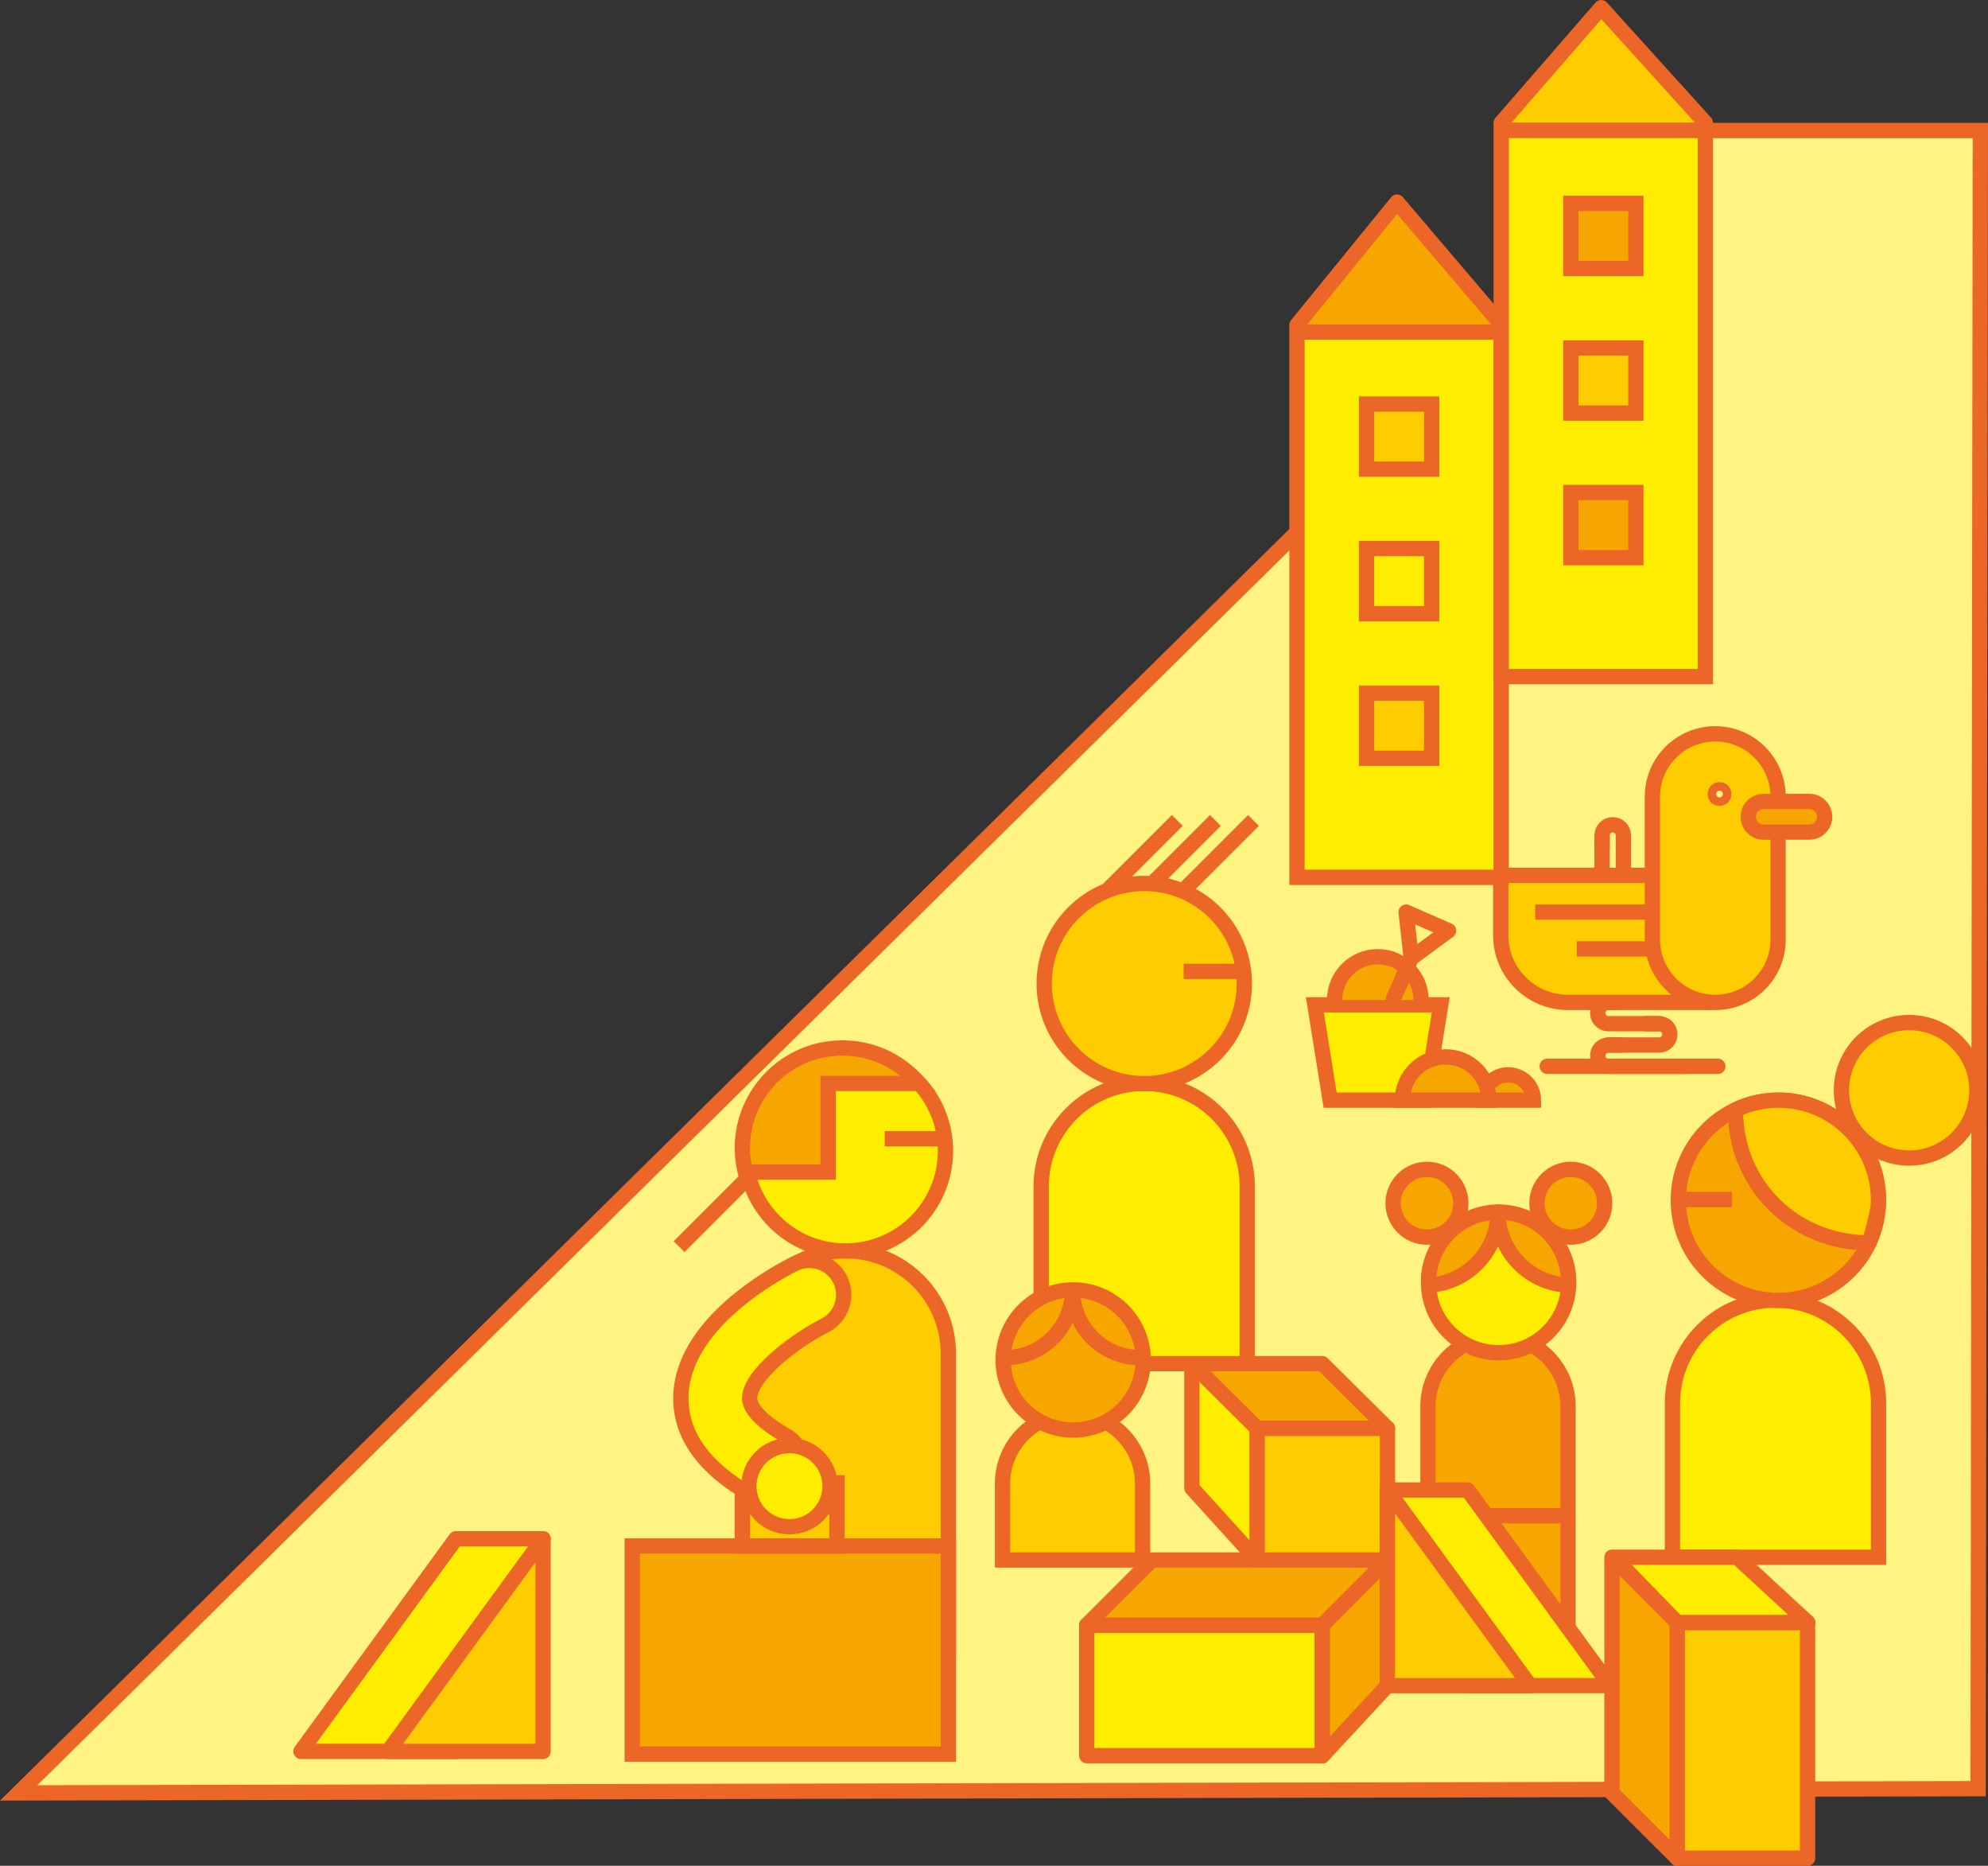 <?xml version="1.0" encoding="utf-8"?>
<!-- Generator: Adobe Illustrator 27.7.0, SVG Export Plug-In . SVG Version: 6.00 Build 0)  -->
<svg version="1.1" id="Layer_1" xmlns="http://www.w3.org/2000/svg" xmlns:xlink="http://www.w3.org/1999/xlink" x="0px" y="0px"
	 viewBox="0 0 390.31 366.23" style="enable-background:new 0 0 390.31 366.23;" xml:space="preserve">
<rect x="0" y="0" width="390.31" height="366.23" fill="#333333" stroke="none"/>
<polygon style="fill:#FFF381;stroke:#EC6627;stroke-width:3;stroke-miterlimit:10;" points="388.81,25.62 388.37,351.09 
	3.67,351.92 334.6,25.62 "/>
<g>
	
		<polyline style="fill:#FFED00;stroke:#EC6627;stroke-width:3;stroke-linecap:round;stroke-linejoin:round;stroke-miterlimit:10;" points="
		89.5,343.77 76.2,343.77 59.08,343.77 89.5,302.04 106.62,302.04 	"/>
	
		<polygon style="fill:#FFCC00;stroke:#EC6627;stroke-width:3;stroke-linecap:round;stroke-linejoin:round;stroke-miterlimit:10;" points="
		106.62,302.04 106.62,343.78 76.2,343.78 	"/>
</g>
<g>
	
		<rect x="213.36" y="319" transform="matrix(-1 -2.477275e-11 2.477275e-11 -1 472.981 663.613)" style="fill:#FFED00;stroke:#EC6627;stroke-width:3;stroke-linecap:round;stroke-linejoin:round;stroke-miterlimit:10;" width="46.26" height="25.61"/>
	
		<polygon style="fill:#F7A600;stroke:#EC6627;stroke-width:3;stroke-linecap:round;stroke-linejoin:round;stroke-miterlimit:10;" points="
		213.36,319 259.62,319 272.4,306.2 226.16,306.2 	"/>
	
		<polygon style="fill:#F7A600;stroke:#EC6627;stroke-width:3;stroke-linecap:round;stroke-linejoin:round;stroke-miterlimit:10;" points="
		259.62,344.64 272.4,330.87 272.4,306.2 259.62,319 	"/>
</g>
<g>
	
		<rect x="246.8" y="280.35" style="fill:#FFCC00;stroke:#EC6627;stroke-width:3;stroke-linecap:round;stroke-linejoin:round;stroke-miterlimit:10;" width="25.61" height="25.85"/>
	
		<polygon style="fill:#F7A600;stroke:#EC6627;stroke-width:3;stroke-linecap:round;stroke-linejoin:round;stroke-miterlimit:10;" points="
		272.4,280.35 246.8,280.35 234,267.66 259.6,267.66 	"/>
	
		<polygon style="fill:#FFED00;stroke:#EC6627;stroke-width:3;stroke-linecap:round;stroke-linejoin:round;stroke-miterlimit:10;" points="
		234,267.66 234,292.08 246.8,306.2 246.8,280.35 	"/>
</g>
<path style="fill:#FFED00;stroke:#EC6627;stroke-width:3;stroke-miterlimit:10;" d="M244.88,267.66v-34.78
	c0-11.17-9.06-20.23-20.23-20.23c-11.17,0-20.23,9.06-20.23,20.23v34.78H244.88z"/>
<circle style="fill:#FFCC00;stroke:#EC6627;stroke-width:3;stroke-miterlimit:10;" cx="224.66" cy="193.06" r="19.65"/>
<line style="fill:#FFCC00;stroke:#EC6627;stroke-width:3;stroke-miterlimit:10;" x1="232.38" y1="190.67" x2="243.35" y2="190.67"/>
<line style="fill:#FFCC00;stroke:#EC6627;stroke-width:3;stroke-miterlimit:10;" x1="246.1" y1="161.04" x2="232.22" y2="174.92"/>
<line style="fill:#FFCC00;stroke:#EC6627;stroke-width:3;stroke-miterlimit:10;" x1="238.62" y1="161.04" x2="226.19" y2="173.47"/>
<line style="fill:#FFCC00;stroke:#EC6627;stroke-width:3;stroke-miterlimit:10;" x1="231.14" y1="161.04" x2="217.26" y2="174.92"/>
<path style="fill:#F7A600;stroke:#EC6627;stroke-width:3;stroke-miterlimit:10;" d="M307.86,319.51v-43.47
	c0-7.59-6.16-13.75-13.75-13.75c-7.59,0-13.75,6.16-13.75,13.75v16.41"/>
<line style="fill:none;stroke:#EC6627;stroke-width:3;stroke-miterlimit:10;" x1="307.86" y1="297.52" x2="291.91" y2="297.52"/>
<g>
	<circle style="fill:#F7A600;stroke:#EC6627;stroke-width:3;stroke-miterlimit:10;" cx="308.4" cy="236.18" r="6.65"/>
	<circle style="fill:#F7A600;stroke:#EC6627;stroke-width:3;stroke-miterlimit:10;" cx="280.16" cy="236.18" r="6.65"/>
	<circle style="fill:#FFED00;stroke:#EC6627;stroke-width:3;stroke-miterlimit:10;" cx="294.23" cy="251.77" r="13.75"/>
	<path style="fill:none;stroke:#EC6627;stroke-width:3;stroke-miterlimit:10;" d="M294.11,238.02c0,7.34,5.95,13.3,13.3,13.3"/>
	<path style="fill:none;stroke:#EC6627;stroke-width:3;stroke-miterlimit:10;" d="M294.11,238.02c0,7.34-5.95,13.3-13.3,13.3"/>
	<g>
		<path style="fill:#F7A600;stroke:#EC6627;stroke-width:3;stroke-linecap:round;stroke-linejoin:round;stroke-miterlimit:10;" d="
			M294.11,237.91c-0.02,7.68-6.03,13.95-13.62,14.34c-0.02-0.2-0.02-0.41-0.02-0.6C280.48,244.09,286.57,237.97,294.11,237.91z"/>
		<path style="fill:#F7A600;stroke:#EC6627;stroke-width:3;stroke-linecap:round;stroke-linejoin:round;stroke-miterlimit:10;" d="
			M307.97,251.65c0,0.21,0,0.41-0.02,0.6c-7.7-0.27-13.83-6.59-13.84-14.34h0.1C301.82,237.91,307.97,244.06,307.97,251.65z"/>
	</g>
</g>
<g>
	
		<polyline style="fill:#FFED00;stroke:#EC6627;stroke-width:3;stroke-linecap:round;stroke-linejoin:round;stroke-miterlimit:10;" points="
		288.16,330.86 300.4,330.86 316.15,330.86 288.16,292.46 272.4,292.46 	"/>
	
		<polygon style="fill:#FFCC00;stroke:#EC6627;stroke-width:3;stroke-linecap:round;stroke-linejoin:round;stroke-miterlimit:10;" points="
		272.4,292.46 272.4,330.87 300.4,330.87 	"/>
</g>
<path style="fill:#FFCC00;stroke:#EC6627;stroke-width:3;stroke-miterlimit:10;" d="M224.33,306.2v-14.99
	c0-7.59-6.16-13.75-13.75-13.75c-7.59,0-13.75,6.16-13.75,13.75v14.99H224.33z"/>
<path style="fill:none;stroke:#EC6627;stroke-width:3;stroke-miterlimit:10;" d="M196.84,306.2"/>
<path style="fill:none;stroke:#EC6627;stroke-width:3;stroke-miterlimit:10;" d="M224.33,306.2"/>
<circle style="fill:#F7A600;stroke:#EC6627;stroke-width:3;stroke-miterlimit:10;" cx="210.7" cy="266.94" r="13.75"/>
<path style="fill:#F7A600;stroke:#EC6627;stroke-width:3;stroke-miterlimit:10;" d="M210.58,253.19c0,7.34,5.95,13.3,13.3,13.3"/>
<path style="fill:#F7A600;stroke:#EC6627;stroke-width:3;stroke-miterlimit:10;" d="M210.58,253.19c0,7.34-5.95,13.3-13.3,13.3"/>
<path style="fill:#FFED00;stroke:#EC6627;stroke-width:3;stroke-miterlimit:10;" d="M328.36,305.67v-30.25
	c0-11.17,9.06-20.23,20.23-20.23c11.17,0,20.23,9.06,20.23,20.23v30.25H328.36"/>
<path style="fill:#F7A600;stroke:#EC6627;stroke-width:3;stroke-miterlimit:10;" d="M367.18,243.96c-14.64,0-26.5-11.87-26.5-26.5"
	/>
<circle style="fill:#F7A600;stroke:#EC6627;stroke-width:3;stroke-miterlimit:10;" cx="349.16" cy="235.6" r="19.65"/>
<line style="fill:#F7A600;stroke:#EC6627;stroke-width:3;stroke-miterlimit:10;" x1="329.09" y1="235.44" x2="340.07" y2="235.44"/>
<circle style="fill:#FFCC00;stroke:#EC6627;stroke-width:3;stroke-miterlimit:10;" cx="374.83" cy="214.01" r="13.3"/>
<path style="fill:#FFCC00;stroke:#EC6627;stroke-width:3;stroke-linejoin:round;stroke-miterlimit:10;" d="M340.96,217.74
	c2.49-1.15,5.28-1.8,8.21-1.8c10.86,0,19.65,8.81,19.65,19.65c0,2.93-1.85,8.32-1.86,8.37l0,0c-14.64,0-26.22-11.3-26.22-25.94
	C340.73,218.02,340.87,217.77,340.96,217.74z"/>
<g>
	<g>
		<path style="fill:#FFCC00;stroke:#EC6627;stroke-width:3;stroke-miterlimit:10;" d="M186.2,325.04v-59.32
			c0-11.17-9.06-20.23-20.23-20.23c-11.17,0-20.23,9.06-20.23,20.23v59.49"/>
	</g>
</g>
<line style="fill:#FFCC00;stroke:#EC6627;stroke-width:3;stroke-miterlimit:10;" x1="147.21" y1="230.81" x2="133.33" y2="244.69"/>
<circle style="fill:#FFED00;stroke:#EC6627;stroke-width:3;stroke-miterlimit:10;" cx="165.98" cy="225.9" r="19.65"/>
<line style="fill:#FFCC00;stroke:#EC6627;stroke-width:3;stroke-miterlimit:10;" x1="173.7" y1="223.52" x2="184.68" y2="223.52"/>
<path style="fill:#F7A600;stroke:#EC6627;stroke-width:3;stroke-miterlimit:10;" d="M146.32,230.06h0.88h15.39v-8.07v-9.33h17.81
	c-3.62-4.26-8.99-6.96-15-6.96c-10.86,0-19.65,8.81-19.65,19.65C145.75,226.97,145.95,228.54,146.32,230.06z"/>
<rect x="124.13" y="303.45" style="fill:#F7A600;stroke:#EC6627;stroke-width:3;stroke-linecap:round;stroke-miterlimit:10;" width="62.07" height="40.85"/>
<rect x="145.75" y="291.07" style="fill:none;stroke:#EC6627;stroke-width:3;stroke-linecap:round;stroke-miterlimit:10;" width="18.59" height="12.38"/>
<path style="fill:#FFED00;stroke:#EC6627;stroke-width:3;stroke-miterlimit:10;" d="M150.93,294.38c-1.12,0-2.26-0.28-3.31-0.87
	c-9.43-5.33-14.12-11.88-13.94-19.47c0.35-14.24,18.54-24.09,22.19-25.92c3.33-1.67,7.39-0.33,9.06,3c1.67,3.33,0.33,7.38-3,9.06
	c-6.12,3.1-14.65,9.76-14.75,14.19c-0.05,2.12,2.53,4.81,7.08,7.38c3.25,1.83,4.39,5.95,2.56,9.2
	C155.57,293.15,153.29,294.38,150.93,294.38z"/>
<circle style="fill:#FFED00;stroke:#EC6627;stroke-width:3;stroke-miterlimit:10;" cx="155" cy="291.71" r="7.97"/>
<line style="fill:none;stroke:#EC6627;stroke-width:3;stroke-linecap:round;stroke-linejoin:round;stroke-miterlimit:10;" x1="337.27" y1="209.3" x2="303.77" y2="209.3"/>
<path style="fill:none;stroke:#EC6627;stroke-width:3;stroke-linecap:round;stroke-linejoin:round;stroke-miterlimit:10;" d="
	M325.75,200.93h-0.47h-2.14h-7.37c-1.15,0-2.09-0.93-2.09-2.08c0-0.58,0.23-1.1,0.61-1.48c0.38-0.38,0.9-0.61,1.48-0.61h0.47h2.14"
	/>
<path style="fill:none;stroke:#EC6627;stroke-width:3;stroke-linecap:round;stroke-linejoin:round;stroke-miterlimit:10;" d="
	M331.31,209.3h-15.53c-1.15,0-2.09-0.94-2.09-2.09l0,0c0-1.15,0.94-2.09,2.09-2.09h0.47h2.14"/>
<path style="fill:none;stroke:#EC6627;stroke-width:3;stroke-linecap:round;stroke-linejoin:round;stroke-miterlimit:10;" d="
	M315.78,205.12h2.61h7.37c1.15,0,2.09-0.94,2.09-2.09c0-0.58-0.24-1.1-0.61-1.48c-0.38-0.37-0.9-0.61-1.48-0.61h-0.47h-2.14"/>
<path style="fill:#FFCC00;stroke:#EC6627;stroke-width:3;stroke-miterlimit:10;" d="M307.85,196.76h26.72v-24.94h-39.93v11.73
	C294.63,190.84,300.55,196.76,307.85,196.76z"/>
<path style="fill:#FFCC00;stroke:#EC6627;stroke-width:3;stroke-miterlimit:10;" d="M336.76,196.76L336.76,196.76
	c6.81,0,12.34-5.52,12.34-12.34v-28.04c0-6.81-5.52-12.34-12.34-12.34l0,0c-6.81,0-12.34,5.52-12.34,12.34v28.04
	C324.43,191.23,329.95,196.76,336.76,196.76z"/>
<circle style="fill:#FFF381;stroke:#EC6627;stroke-width:3;stroke-miterlimit:10;" cx="337.6" cy="155.86" r="0.83"/>
<line style="fill:#FFF381;stroke:#EC6627;stroke-width:3;stroke-miterlimit:10;" x1="323.69" y1="179.03" x2="301.41" y2="179.03"/>
<line style="fill:#FFF381;stroke:#EC6627;stroke-width:3;stroke-miterlimit:10;" x1="323.69" y1="186.25" x2="309.57" y2="186.25"/>
<path style="fill:none;stroke:#EC6627;stroke-width:3;stroke-miterlimit:10;" d="M314.54,171.34v-6.89v-0.48
	c0-0.57,0.25-1.09,0.62-1.48c0.38-0.37,0.9-0.6,1.48-0.6c1.16,0,2.09,0.93,2.09,2.08v7.37"/>
<path style="fill:#F7A600;stroke:#EC6627;stroke-width:3;stroke-miterlimit:10;" d="M346.25,163.33h8.98c1.66,0,3.01-1.35,3.01-3.01
	v0c0-1.66-1.35-3.01-3.01-3.01h-8.98c-1.66,0-3.01,1.35-3.01,3.01v0C343.24,161.98,344.59,163.33,346.25,163.33z"/>
<polyline style="fill:none;stroke:#EC6627;stroke-width:3;stroke-miterlimit:10;" points="314.54,166.58 314.54,164.45 
	314.54,163.97 "/>
<polygon style="fill:#FFED00;stroke:#EC6627;stroke-width:3;stroke-linecap:round;stroke-miterlimit:10;" points="279.87,215.94 
	261.15,215.94 258.15,197.23 282.87,197.23 "/>
<path style="fill:#F7A600;stroke:#EC6627;stroke-width:3;stroke-linecap:round;stroke-miterlimit:10;" d="M262.02,196.28
	c0-4.69,3.8-8.49,8.49-8.49c4.69,0,8.49,3.8,8.49,8.49"/>
<polygon style="fill:none;stroke:#EC6627;stroke-width:3;stroke-linecap:round;stroke-linejoin:round;stroke-miterlimit:10;" points="
	277.07,188.07 284.4,182.68 276.07,179.03 "/>
<line style="fill:#FFED00;stroke:#EC6627;stroke-width:3;stroke-linecap:round;stroke-miterlimit:10;" x1="277.07" y1="188.07" x2="273.6" y2="195.99"/>
<path style="fill:#F7A600;stroke:#EC6627;stroke-width:3;stroke-linecap:round;stroke-miterlimit:10;" d="M291.15,215.94
	c0-2.74,2.22-4.96,4.96-4.96c2.74,0,4.96,2.22,4.96,4.96H291.15z"/>
<path style="fill:#F7A600;stroke:#EC6627;stroke-width:3;stroke-linecap:round;stroke-miterlimit:10;" d="M275.34,215.94
	c0-4.69,3.8-8.49,8.49-8.49s8.49,3.8,8.49,8.49H275.34z"/>
<rect x="318.96" y="328.8" transform="matrix(-3.662936e-07 1 -1 -3.662936e-07 683.687 -0.489)" style="fill:#FFCC00;stroke:#EC6627;stroke-width:3;stroke-linecap:round;stroke-linejoin:round;stroke-miterlimit:10;" width="46.26" height="25.61"/>
<polygon style="fill:#F7A600;stroke:#EC6627;stroke-width:3;stroke-linecap:round;stroke-linejoin:round;stroke-miterlimit:10;" points="
	329.29,364.73 329.29,318.47 316.48,305.67 316.48,351.93 "/>
<polygon style="fill:#FFED00;stroke:#EC6627;stroke-width:3;stroke-linecap:round;stroke-linejoin:round;stroke-miterlimit:10;" points="
	354.92,318.47 341.05,305.67 316.83,305.67 329.29,318.47 "/>
<polyline style="fill:#F7A600;stroke:#EC6627;stroke-width:3;stroke-linecap:round;stroke-linejoin:round;stroke-miterlimit:10;" points="
	254.64,63.78 274.28,39.67 294.74,63.69 "/>
<g>
	
		<rect x="254.64" y="65.19" style="fill:#FFED00;stroke:#EC6627;stroke-width:3;stroke-linecap:round;stroke-miterlimit:10;" width="40.09" height="107.02"/>
	
		<rect x="268.3" y="79.31" style="fill:#FFCC00;stroke:#EC6627;stroke-width:3;stroke-linecap:round;stroke-miterlimit:10;" width="12.78" height="12.78"/>
	
		<rect x="268.3" y="107.68" style="fill:#FFED00;stroke:#EC6627;stroke-width:3;stroke-linecap:round;stroke-miterlimit:10;" width="12.78" height="12.78"/>
	
		<rect x="268.3" y="136.06" style="fill:#FFCC00;stroke:#EC6627;stroke-width:3;stroke-linecap:round;stroke-miterlimit:10;" width="12.78" height="12.78"/>
</g>
<g>
	
		<rect x="294.74" y="25.61" style="fill:#FFED00;stroke:#EC6627;stroke-width:3;stroke-linecap:round;stroke-miterlimit:10;" width="40.09" height="107.2"/>
	
		<rect x="308.4" y="39.92" style="fill:#F7A600;stroke:#EC6627;stroke-width:3;stroke-linecap:round;stroke-miterlimit:10;" width="12.78" height="12.78"/>
	
		<rect x="308.4" y="68.3" style="fill:#FFCC00;stroke:#EC6627;stroke-width:3;stroke-linecap:round;stroke-miterlimit:10;" width="12.78" height="12.78"/>
	
		<rect x="308.4" y="96.67" style="fill:#F7A600;stroke:#EC6627;stroke-width:3;stroke-linecap:round;stroke-miterlimit:10;" width="12.78" height="12.78"/>
</g>
<polyline style="fill:#FFCC00;stroke:#EC6627;stroke-width:3;stroke-linecap:round;stroke-linejoin:round;stroke-miterlimit:10;" points="
	294.74,24.11 314.38,1.5 334.83,24.11 "/>
</svg>
